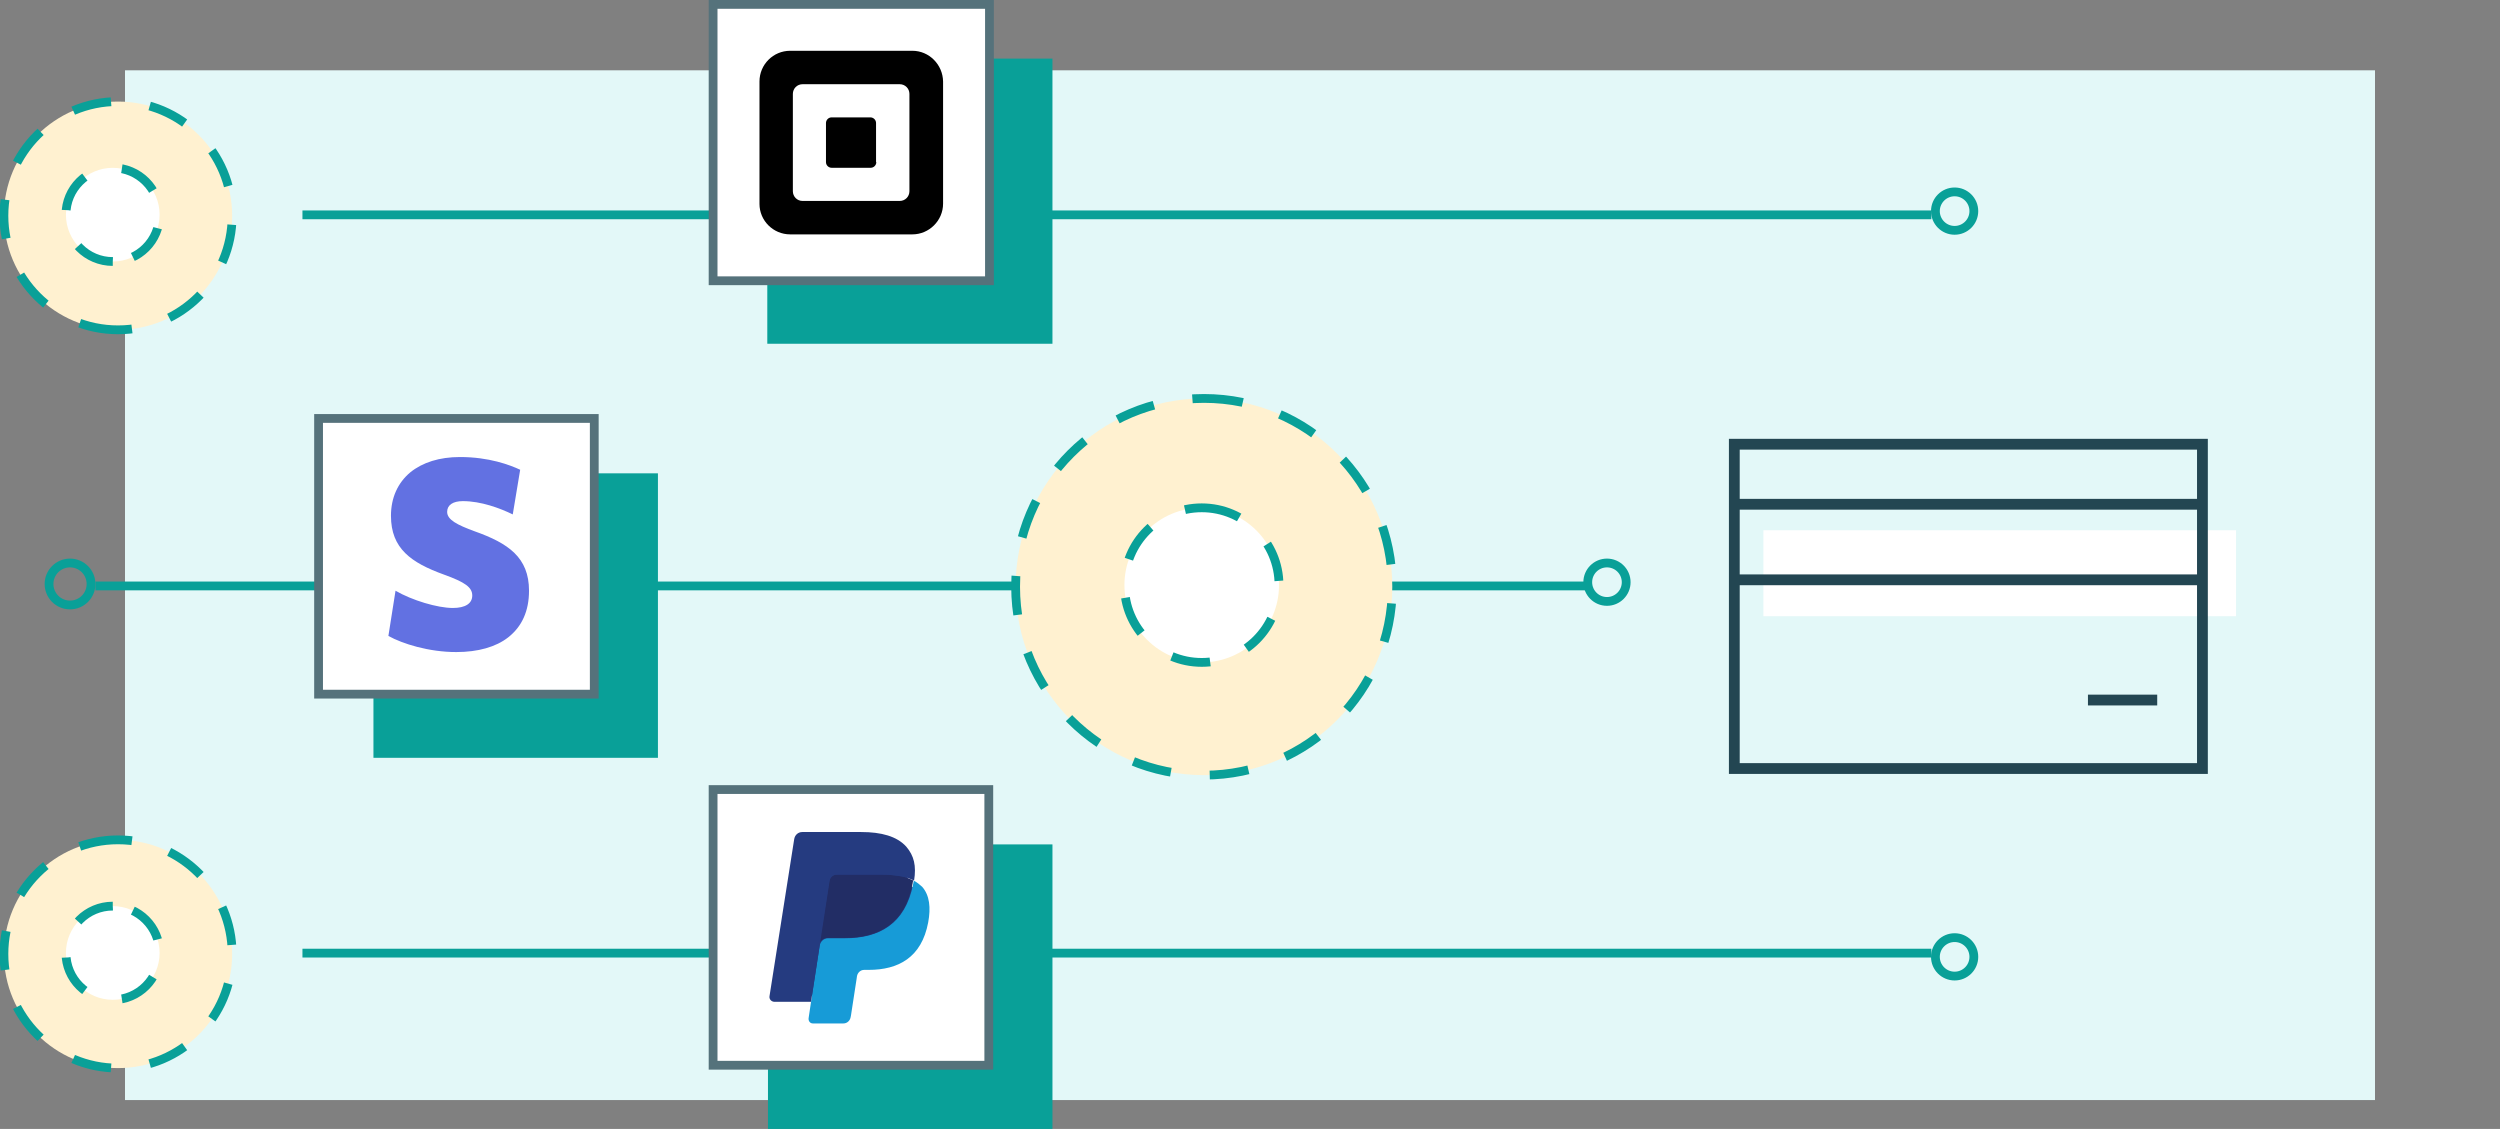 <svg width="640" height="289" viewBox="0 0 640 289" fill="none" xmlns="http://www.w3.org/2000/svg">
<rect x="0" y="0" width="640" height="289" fill="#808080" stroke="none"/>
<g clip-path="url(#clip0)">
<path d="M608 18H32V281.615H608V18Z" fill="#E3F8F8"/>
<path d="M77.428 55H494.428" stroke="#09A098" stroke-width="2.25"/>
<path d="M495.465 54.045C495.465 56.762 497.667 58.965 500.384 58.965C503.1 58.965 505.303 56.762 505.303 54.045C505.303 51.328 503.1 49.125 500.384 49.125C497.667 49.125 495.465 51.328 495.465 54.045Z" stroke="#09A098" stroke-width="2.25"/>
<path d="M77.428 244H494.428" stroke="#09A098" stroke-width="2.25"/>
<path d="M495.465 244.955C495.465 242.238 497.667 240.035 500.384 240.035C503.1 240.035 505.303 242.238 505.303 244.955C505.303 247.672 503.1 249.875 500.384 249.875C497.667 249.875 495.465 247.672 495.465 244.955Z" stroke="#09A098" stroke-width="2.25"/>
<path d="M30.215 84.433C14.081 84.433 1.001 71.353 1.001 55.217C1.001 39.081 14.081 26 30.215 26C46.35 26 59.43 39.081 59.43 55.217C59.43 71.353 46.35 84.433 30.215 84.433Z" fill="#FFF1D0" stroke="#09A098" stroke-width="2.25" stroke-miterlimit="10" stroke-dasharray="10 10"/>
<path d="M28.869 66.945C22.248 66.945 16.88 61.577 16.88 54.955C16.88 48.333 22.248 42.965 28.869 42.965C35.49 42.965 40.857 48.333 40.857 54.955C40.857 61.577 35.49 66.945 28.869 66.945Z" fill="white" stroke="#09A098" stroke-width="2.25" stroke-miterlimit="10" stroke-dasharray="10 10"/>
<path d="M30.215 215C14.081 215 1.001 228.081 1.001 244.217C1.001 260.353 14.081 273.434 30.215 273.434C46.35 273.434 59.43 260.353 59.43 244.217C59.43 228.081 46.35 215 30.215 215Z" fill="#FFF1D0" stroke="#09A098" stroke-width="2.25" stroke-miterlimit="10" stroke-dasharray="10 10"/>
<path d="M28.868 231.967C22.247 231.967 16.879 237.335 16.879 243.957C16.879 250.578 22.247 255.946 28.868 255.946C35.489 255.946 40.856 250.578 40.856 243.957C40.856 237.335 35.489 231.967 28.868 231.967Z" fill="white" stroke="#09A098" stroke-width="2.25" stroke-miterlimit="10" stroke-dasharray="10 10"/>
<path d="M407.428 150.001L24.428 150.001" stroke="#09A098" stroke-width="2.25"/>
<circle r="5.375" transform="matrix(1 0 0 -1 17.928 149.501)" stroke="#09A098" stroke-width="2.25"/>
<path d="M406.465 149.045C406.465 151.763 408.667 153.965 411.384 153.965C414.1 153.965 416.303 151.763 416.303 149.045C416.303 146.328 414.1 144.125 411.384 144.125C408.667 144.125 406.465 146.328 406.465 149.045Z" stroke="#09A098" stroke-width="2.25"/>
<path d="M308.213 102C334.841 102 356.427 123.588 356.427 150.218C356.427 176.849 334.841 198.437 308.213 198.437C281.585 198.437 259.999 176.849 259.999 150.218C259.999 123.588 281.585 102 308.213 102Z" fill="#FFF1D0" stroke="#09A098" stroke-width="2.25" stroke-miterlimit="10" stroke-dasharray="10 10"/>
<path d="M307.642 130C318.57 130 327.428 138.859 327.428 149.787C327.428 160.716 318.57 169.575 307.642 169.575C296.715 169.575 287.856 160.716 287.856 149.787C287.856 138.859 296.715 130 307.642 130Z" fill="white" stroke="#09A098" stroke-width="2.25" stroke-miterlimit="10" stroke-dasharray="10 10"/>
<rect x="95.602" y="121.172" width="72.828" height="72.828" fill="#09A098"/>
<rect x="81.554" y="107.125" width="70.578" height="70.578" fill="white" stroke="#55727B" stroke-width="2.25"/>
<g clip-path="url(#clip1)">
<path d="M121.554 136.03C117.027 134.366 114.471 133.064 114.471 131.038C114.471 129.301 115.932 128.288 118.488 128.288C123.161 128.288 127.98 130.097 131.266 131.689L133.165 120.256C130.536 119.026 125.206 117 117.757 117C112.5 117 108.191 118.375 105.051 120.907C101.838 123.585 100.086 127.42 100.086 132.051C100.086 140.444 105.27 144.062 113.668 147.101C119.072 149.055 120.897 150.357 120.897 152.456C120.897 154.482 119.145 155.64 115.932 155.64C111.989 155.64 105.49 153.686 101.254 151.226L99.429 162.803C103.08 164.829 109.798 166.928 116.808 166.928C122.358 166.928 126.958 165.625 130.098 163.165C133.603 160.415 135.429 156.436 135.429 151.226C135.429 142.687 130.098 139.069 121.554 136.03Z" fill="#6271E2"/>
</g>
<g clip-path="url(#clip2)">
<path d="M451.429 135.75H572.429V157.75H451.429V135.75Z" fill="white"/>
<path d="M552.247 179.211H534.515M564.14 129.091H445.327M564.14 148.433H445.327M563.822 113.722H443.984V196.743H563.822V113.722Z" stroke="#234652" stroke-width="2.763"/>
</g>
<rect x="196.428" y="15" width="73" height="73" fill="#09A098"/>
<rect x="182.553" y="1.125" width="70.75" height="70.75" fill="white" stroke="#55727B" stroke-width="2.25"/>
<g clip-path="url(#clip3)">
<path d="M224.337 41.504C224.337 42.263 223.717 42.953 222.89 42.953H212.897C212.139 42.953 211.45 42.332 211.45 41.504V31.496C211.45 30.737 212.07 30.047 212.897 30.047H222.821C223.579 30.047 224.268 30.668 224.268 31.496V41.504H224.337ZM232.813 48.957C232.813 50.338 231.711 51.442 230.332 51.442H205.454C204.076 51.442 202.973 50.338 202.973 48.957V24.043C202.973 22.662 204.076 21.558 205.454 21.558H230.332C231.711 21.558 232.813 22.662 232.813 24.043V48.957ZM233.571 13H202.284C197.942 13 194.428 16.52 194.428 20.868V52.201C194.428 56.48 197.942 60 202.284 60H233.571C237.844 60 241.428 56.48 241.428 52.132V20.868C241.359 16.52 237.844 13 233.571 13Z" fill="black"/>
</g>
<rect x="196.601" y="216.172" width="72.828" height="72.828" fill="#09A098"/>
<rect x="182.553" y="202.125" width="70.578" height="70.578" fill="white" stroke="#55727B" stroke-width="2.25"/>
<path d="M208.614 260.286L209.461 254.911L207.614 254.833H198.691L204.922 215.025C204.922 214.87 204.999 214.792 205.076 214.714C205.153 214.636 205.307 214.558 205.384 214.558H220.384C225.384 214.558 228.845 215.571 230.614 217.674C231.461 218.609 231.999 219.699 232.23 220.79C232.538 221.959 232.538 223.361 232.23 225.075V225.23V226.321L233.076 226.789C233.768 227.178 234.384 227.568 234.768 228.113C235.461 228.97 235.922 229.982 236.153 231.229C236.384 232.553 236.307 234.033 235.922 235.825C235.538 237.851 234.922 239.564 234.076 240.967C233.307 242.291 232.307 243.382 231.153 244.238C230.076 245.017 228.691 245.641 227.23 246.03C225.768 246.42 224.153 246.575 222.307 246.575H221.153C220.307 246.575 219.538 246.887 218.845 247.432C218.23 247.978 217.768 248.757 217.691 249.614L217.614 250.081L216.153 259.585L216.076 259.897C216.076 259.975 215.999 260.052 215.999 260.13C215.922 260.13 215.922 260.208 215.845 260.208H208.614V260.286Z" fill="#253B80"/>
<path d="M233.923 225.464C233.846 225.776 233.846 226.087 233.769 226.321C231.769 236.604 225 240.188 216.384 240.188H212C210.923 240.188 210.076 240.967 209.846 242.057L207.615 256.547L207 260.676C206.923 261.377 207.384 262 208.076 262H215.923C216.846 262 217.615 261.299 217.769 260.364L217.846 259.975L219.307 250.471L219.384 249.925C219.538 248.99 220.307 248.289 221.23 248.289H222.384C229.923 248.289 235.923 245.173 237.615 236.137C238.307 232.397 238 229.204 236.076 227.022C235.461 226.477 234.769 225.854 233.923 225.464Z" fill="#179BD7"/>
<path d="M231.845 224.607C231.538 224.529 231.23 224.452 230.922 224.374C230.614 224.296 230.307 224.218 229.922 224.218C228.768 224.062 227.461 223.906 225.999 223.906H214.23C213.922 223.906 213.691 223.984 213.384 224.062C212.845 224.296 212.461 224.841 212.307 225.464L209.768 241.512L209.691 241.979C209.845 240.889 210.768 240.11 211.845 240.11H216.23C224.922 240.11 231.691 236.526 233.614 226.243C233.691 225.932 233.691 225.62 233.768 225.386C233.23 225.153 232.691 224.919 232.153 224.685C232.153 224.685 231.999 224.685 231.845 224.607Z" fill="#222D65"/>
<path d="M212.384 225.464C212.461 224.841 212.922 224.296 213.461 224.062C213.692 223.906 213.999 223.906 214.307 223.906H226.076C227.461 223.906 228.768 223.984 229.999 224.218C230.307 224.296 230.692 224.374 230.999 224.374C231.307 224.452 231.615 224.529 231.922 224.607C232.076 224.685 232.23 224.685 232.384 224.763C232.999 224.997 233.538 225.153 233.999 225.464C234.615 221.647 233.999 219.076 231.999 216.739C229.615 214.091 225.615 213 220.461 213H205.384C204.307 213 203.461 213.779 203.307 214.87L196.999 254.989C196.845 255.768 197.461 256.469 198.307 256.469H207.615L209.922 241.512L212.384 225.464Z" fill="#253B80"/>
</g>
<defs>
<clipPath id="clip0">
<rect width="640" height="289" fill="white"/>
</clipPath>
<clipPath id="clip1">
<rect width="36" height="50" fill="white" transform="translate(99.429 117)"/>
</clipPath>
<clipPath id="clip2">
<rect width="132" height="132" fill="white" transform="matrix(-1 0 0 1 572.429 83.5)"/>
</clipPath>
<clipPath id="clip3">
<rect width="47" height="47" fill="white" transform="translate(194.428 13)"/>
</clipPath>
</defs>
</svg>

